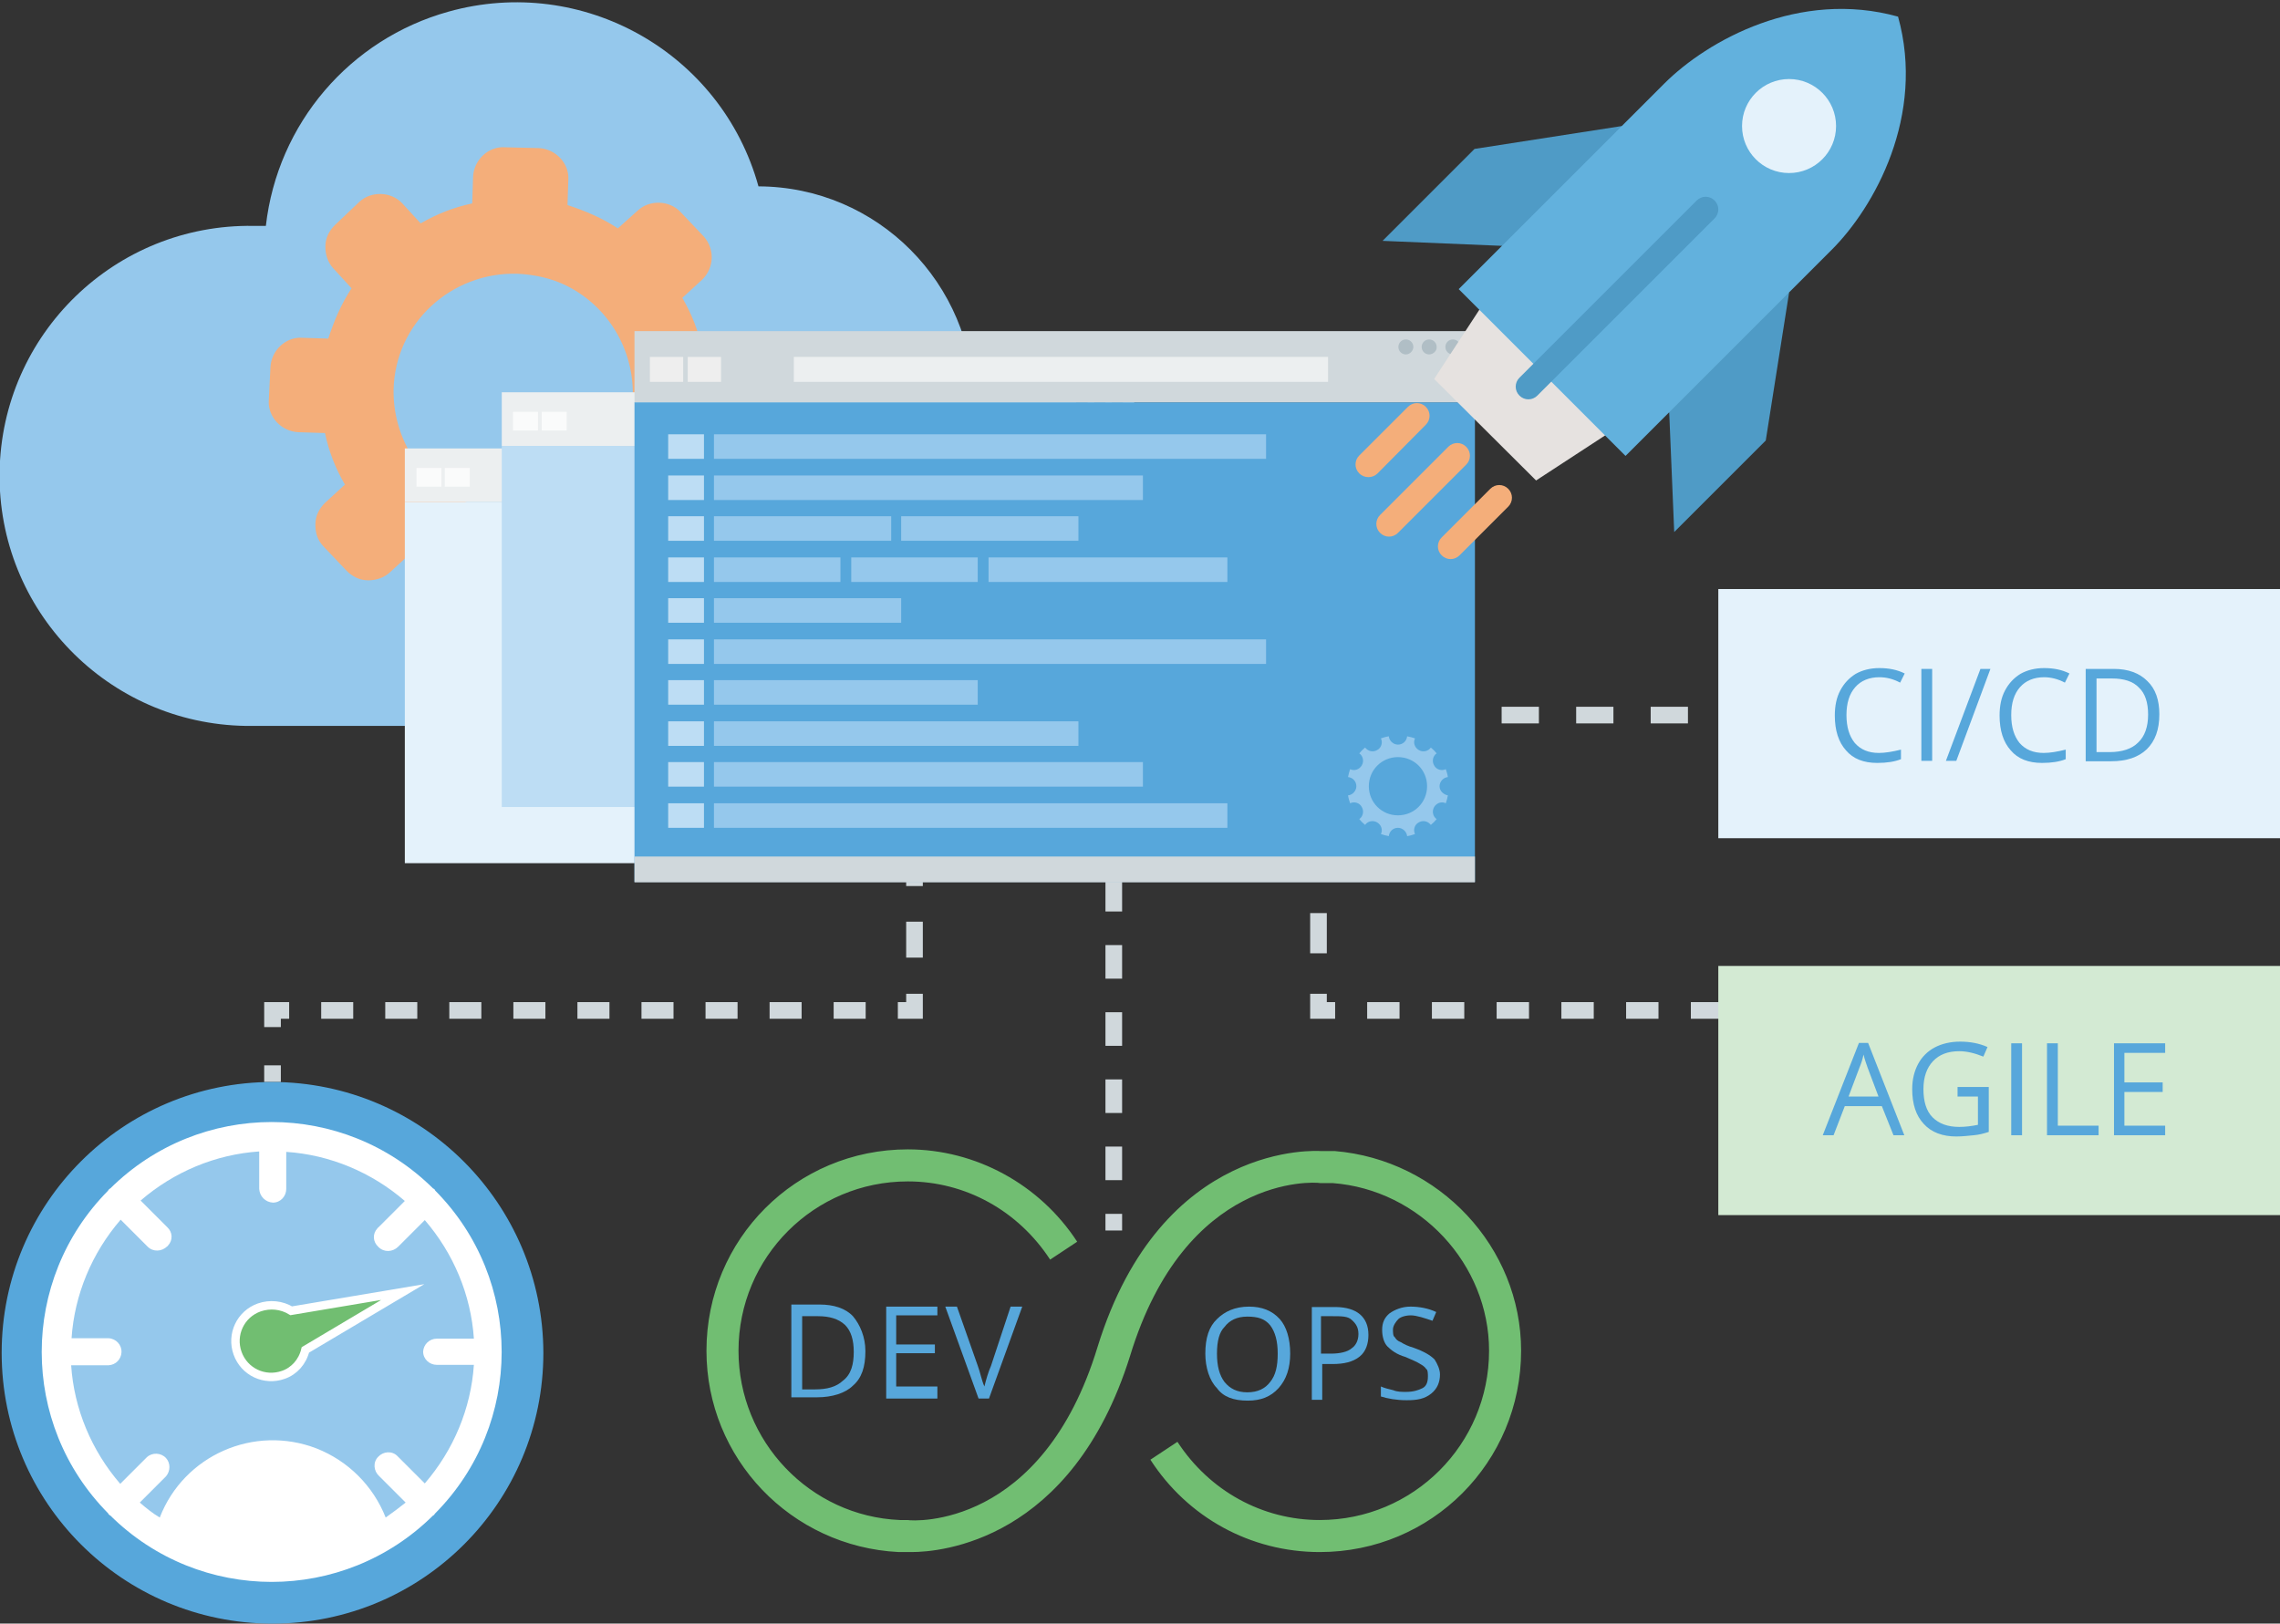 <?xml version="1.0" encoding="utf-8"?>
<!-- Generator: Adobe Illustrator 19.1.1, SVG Export Plug-In . SVG Version: 6.00 Build 0)  -->
<svg version="1.1" id="Layer_1" xmlns="http://www.w3.org/2000/svg" xmlns:xlink="http://www.w3.org/1999/xlink" x="0px" y="0px"
	 viewBox="132 -53.8 548 390.3" style="enable-background:new 132 -53.8 548 390.3;" xml:space="preserve">
<rect x="132" y="-53.8" width="548" height="390.3" fill="#333333" stroke="none"/>
<style type="text/css">
	.st0{fill:none;stroke:#D0D8DC;stroke-width:4;stroke-miterlimit:10;}
	.st1{fill:none;stroke:#D0D8DC;stroke-width:4;stroke-miterlimit:10;stroke-dasharray:8.073,8.073;}
	.st2{fill:none;stroke:#D0D8DC;stroke-width:4;stroke-miterlimit:10;stroke-dasharray:7.698,7.698;}
	.st3{fill:none;stroke:#D0D8DC;stroke-width:4;stroke-miterlimit:10;stroke-dasharray:8.633,8.633;}
	.st4{fill:none;stroke:#D0D8DC;stroke-width:4;stroke-miterlimit:10;stroke-dasharray:9.667,9.667;}
	.st5{fill:none;stroke:#D0D8DC;stroke-width:4;stroke-miterlimit:10;stroke-dasharray:7.78,7.78;}
	.st6{fill:none;stroke:#D0D8DC;stroke-width:4;stroke-miterlimit:10;stroke-dasharray:8.956,8.956;}
	.st7{fill:#D3EAD3;}
	.st8{fill:#E4F2FB;}
	.st9{fill:#95C8EC;}
	.st10{fill:#F4AE7A;}
	.st11{fill:#ECEFF0;}
	.st12{fill:#FAFBFB;}
	.st13{fill:#B0BEC5;}
	.st14{fill:#BDDDF4;}
	.st15{fill:#57A7DB;}
	.st16{fill:#D0D8DC;}
	.st17{fill:#EEEEEE;}
	.st18{fill:#71BE72;}
	.st19{fill:#E6E2E0;}
	.st20{fill:#4F9BC6;}
	.st21{fill:#62B1DD;}
	.st22{fill:#FFFFFF;}
	.st23{fill:#71BE71;stroke:#FFFFFF;stroke-width:2.03;stroke-miterlimit:10;}
</style>
<g>
	<g>
		<line class="st0" x1="399.7" y1="242" x2="399.7" y2="238"/>
		<line class="st1" x1="399.7" y1="229.9" x2="399.7" y2="153.2"/>
		<line class="st0" x1="399.7" y1="149.2" x2="399.7" y2="145.2"/>
	</g>
</g>
<g>
	<g>
		<line class="st0" x1="197.5" y1="206.3" x2="197.5" y2="202.3"/>
		<polyline class="st0" points="197.5,193.1 197.5,189.1 201.5,189.1 		"/>
		<line class="st2" x1="209.2" y1="189.1" x2="343.9" y2="189.1"/>
		<polyline class="st0" points="347.8,189.1 351.8,189.1 351.8,185.1 		"/>
		<line class="st3" x1="351.8" y1="176.4" x2="351.8" y2="163.5"/>
		<line class="st0" x1="351.8" y1="159.2" x2="351.8" y2="155.2"/>
	</g>
</g>
<g>
	<g>
		<line class="st0" x1="448.9" y1="152.1" x2="448.9" y2="156.1"/>
		<line class="st4" x1="448.9" y1="165.7" x2="448.9" y2="180.2"/>
		<polyline class="st0" points="448.9,185.1 448.9,189.1 452.9,189.1 		"/>
		<line class="st5" x1="460.6" y1="189.1" x2="550.1" y2="189.1"/>
		<line class="st0" x1="554" y1="189.1" x2="558" y2="189.1"/>
	</g>
</g>
<g>
	<g>
		<line class="st0" x1="550.7" y1="118.1" x2="546.7" y2="118.1"/>
		<line class="st6" x1="537.7" y1="118.1" x2="488.5" y2="118.1"/>
		<line class="st0" x1="484" y1="118.1" x2="480" y2="118.1"/>
	</g>
</g>
<rect x="545" y="178.4" class="st7" width="135" height="59.9"/>
<rect x="545" y="87.8" class="st8" width="135" height="59.9"/>
<path id="_Path_6" class="st9" d="M364.5,55.8c1-4.2,1.6-8.6,1.6-12.9C365.9,14.3,342.9-8.9,314.3-9c-8.9-32.2-42.3-51-74.5-42
	c-23.7,6.6-41.1,26.9-43.9,51.5h-3c-33.2-0.5-60.5,26-61,59.2s26,60.5,59.2,61c0.6,0,1.1,0,1.7,0h170c18,0,32.8-14.4,32.9-32.3
	C395.8,70.8,382,56.3,364.5,55.8z"/>
<title>ux-research</title>
<path id="XMLID_3_" class="st10" d="M298.8,69.8l-4.4-4.8c2.5-3.8,4.2-7.8,5.6-12.1l6.4,0.2c3.8,0.2,7.3-3,7.5-7.1l0.4-8.1
	c0.2-3.8-3-7.3-7.1-7.5l-6.4-0.2c-1-4.6-2.5-8.4-4.8-12.4l4.8-4.4c2.9-2.9,3-7.3,0.4-10.3l-5.6-5.9c-2.7-2.9-7.5-3-10.3-0.4
	l-4.8,4.3c-3.8-2.5-7.8-4.2-12.1-5.6l0.2-6.2c0.2-3.8-3-7.3-7.1-7.5l-8.3-0.2c-3.8-0.2-7.3,3-7.5,7.1l-0.2,6.4
	c-4.6,1-8.4,2.5-12.4,4.8l-4.4-4.8c-2.7-2.9-7.5-3-10.3-0.4l-5.9,5.6c-1.3,1.3-2.3,3-2.3,5.2c0,1.9,0.6,3.8,1.9,5.2l4.4,4.8
	c-2.5,3.8-4.2,7.8-5.6,12.1l-6.4-0.2c-3.8-0.2-7.3,3-7.5,7.1l-0.4,8.1c-0.2,3.8,3,7.3,7.1,7.5l6.4,0.2c1,4.6,2.5,8.4,4.8,12.4
	l-4.8,4.4c-1.3,1.3-2.3,3-2.3,5.2s0.6,3.8,1.9,5.2l5.6,5.9c1.3,1.3,3,2.3,5.2,2.3c1.9,0,3.8-0.6,5.2-1.9l4.8-4.4
	c3.8,2.5,7.8,4.2,12.1,5.6l-0.2,6.4c-0.2,3.8,3,7.3,7.1,7.5l8.1,0.4c3.8,0.2,7.3-3,7.5-7.1l0.2-6.4c4.6-1,8.4-2.5,12.4-4.8l4.4,4.8
	c1.3,1.3,3,2.3,5.2,2.3c1.9,0,3.8-0.6,5.2-1.9l5.9-5.6C301.4,77.5,301.4,72.9,298.8,69.8z M254.4,69.1c-4.2-0.2-8.3-1.1-11.9-2.9
	c-10-5-16.1-15.3-15.9-26.4c0.4-15.9,13.8-28.2,29.7-27.8c4.2,0.2,8.3,1.1,11.9,2.9c10,5,16.1,15.3,15.9,26.4
	C283.8,57.2,270.4,69.4,254.4,69.1z"/>
<g>
	<g id="XMLID_453_">
		<rect id="XMLID_462_" x="229.3" y="66.9" class="st8" width="152" height="86.8"/>
		<rect id="XMLID_460_" x="229.3" y="54" class="st11" width="152" height="12.9"/>
		<rect id="XMLID_459_" x="258.1" y="58.7" class="st11" width="96.6" height="4.5"/>
		<rect id="XMLID_458_" x="238.9" y="58.7" class="st12" width="6" height="4.5"/>
		<rect id="XMLID_457_" x="232.1" y="58.7" class="st12" width="6" height="4.5"/>
		<path id="XMLID_456_" class="st13" d="M369,58.2h-0.5c-0.6,0-1.1-0.5-1.1-1.1v-0.5c0-0.6,0.5-1.1,1.1-1.1h0.5
			c0.6,0,1.1,0.5,1.1,1.1v0.5C370.1,57.7,369.6,58.2,369,58.2z"/>
		<path id="XMLID_455_" class="st13" d="M373.3,58.2h-0.5c-0.6,0-1.1-0.5-1.1-1.1v-0.5c0-0.6,0.5-1.1,1.1-1.1h0.5
			c0.6,0,1.1,0.5,1.1,1.1v0.5C374.4,57.7,373.9,58.2,373.3,58.2z"/>
		<path id="XMLID_454_" class="st13" d="M377.5,58.2H377c-0.6,0-1.1-0.5-1.1-1.1v-0.5c0-0.6,0.5-1.1,1.1-1.1h0.5
			c0.6,0,1.1,0.5,1.1,1.1v0.5C378.6,57.7,378.1,58.2,377.5,58.2z"/>
	</g>
	<g id="XMLID_444_">
		<rect id="XMLID_452_" x="252.6" y="53.4" class="st14" width="152" height="86.8"/>
		<rect id="XMLID_451_" x="252.6" y="40.5" class="st11" width="152" height="12.9"/>
		<rect id="XMLID_450_" x="281.4" y="45.2" class="st11" width="96.6" height="4.5"/>
		<rect id="XMLID_449_" x="262.2" y="45.2" class="st12" width="6" height="4.5"/>
		<rect id="XMLID_448_" x="255.3" y="45.2" class="st12" width="6" height="4.5"/>
		<path id="XMLID_447_" class="st13" d="M392.3,44.7h-0.5c-0.6,0-1.1-0.5-1.1-1.1v-0.5c0-0.6,0.5-1.1,1.1-1.1h0.5
			c0.6,0,1.1,0.5,1.1,1.1v0.5C393.4,44.2,392.9,44.7,392.3,44.7z"/>
		<path id="XMLID_446_" class="st13" d="M396.6,44.7h-0.5c-0.6,0-1.1-0.5-1.1-1.1v-0.5c0-0.6,0.5-1.1,1.1-1.1h0.5
			c0.6,0,1.1,0.5,1.1,1.1v0.5C397.7,44.2,397.2,44.7,396.6,44.7z"/>
		<path id="XMLID_445_" class="st13" d="M400.8,44.7h-0.5c-0.6,0-1.1-0.5-1.1-1.1v-0.5c0-0.6,0.5-1.1,1.1-1.1h0.5
			c0.6,0,1.1,0.5,1.1,1.1v0.5C401.9,44.2,401.4,44.7,400.8,44.7z"/>
	</g>
	<g id="XMLID_443_">
		<rect id="XMLID_185_" x="284.5" y="42.9" class="st15" width="202" height="115.3"/>
		<rect id="XMLID_316_" x="284.5" y="25.8" class="st16" width="202" height="17.1"/>
		<rect id="XMLID_315_" x="322.8" y="32" class="st11" width="128.4" height="6"/>
		<rect id="XMLID_318_" x="297.3" y="32" class="st17" width="8" height="6"/>
		<rect id="XMLID_332_" x="288.2" y="32" class="st17" width="8" height="6"/>
		<g id="XMLID_14_">
			<path id="XMLID_317_" class="st13" d="M469.9,31.4L469.9,31.4c-1,0-1.8-0.8-1.8-1.8l0,0c0-1,0.8-1.8,1.8-1.8l0,0
				c1,0,1.8,0.8,1.8,1.8l0,0C471.7,30.5,470.9,31.4,469.9,31.4z"/>
			<path id="XMLID_327_" class="st13" d="M475.5,31.4L475.5,31.4c-1,0-1.8-0.8-1.8-1.8l0,0c0-1,0.8-1.8,1.8-1.8l0,0
				c1,0,1.8,0.8,1.8,1.8l0,0C477.4,30.5,476.5,31.4,475.5,31.4z"/>
			<path id="XMLID_328_" class="st13" d="M481.2,31.4L481.2,31.4c-1,0-1.8-0.8-1.8-1.8l0,0c0-1,0.8-1.8,1.8-1.8l0,0
				c1,0,1.8,0.8,1.8,1.8l0,0C483,30.5,482.2,31.4,481.2,31.4z"/>
		</g>
	</g>
	<rect id="XMLID_38_" x="284.5" y="152.1" class="st16" width="202" height="6.2"/>
	<rect id="XMLID_395_" x="292.6" y="50.6" class="st14" width="8.6" height="5.9"/>
	<rect id="XMLID_120_" x="292.6" y="60.5" class="st14" width="8.6" height="5.9"/>
	<rect id="XMLID_135_" x="292.6" y="70.3" class="st14" width="8.6" height="5.9"/>
	<rect id="XMLID_137_" x="292.6" y="80.2" class="st14" width="8.6" height="5.9"/>
	<rect id="XMLID_184_" x="292.6" y="90" class="st14" width="8.6" height="5.9"/>
	<rect id="XMLID_182_" x="292.6" y="99.9" class="st14" width="8.6" height="5.9"/>
	<rect id="XMLID_180_" x="292.6" y="109.7" class="st14" width="8.6" height="5.9"/>
	<rect id="XMLID_178_" x="292.6" y="119.6" class="st14" width="8.6" height="5.9"/>
	<rect id="XMLID_186_" x="292.6" y="129.4" class="st14" width="8.6" height="5.9"/>
	<rect id="XMLID_188_" x="292.6" y="139.3" class="st14" width="8.6" height="5.9"/>
	<rect id="XMLID_217_" x="303.6" y="50.6" class="st9" width="132.7" height="5.9"/>
	<rect id="XMLID_216_" x="303.6" y="60.5" class="st9" width="103.1" height="5.9"/>
	<rect id="XMLID_215_" x="303.6" y="70.3" class="st9" width="42.6" height="5.9"/>
	<rect id="XMLID_214_" x="303.6" y="80.2" class="st9" width="30.4" height="5.9"/>
	<rect id="XMLID_213_" x="303.6" y="90" class="st9" width="45" height="5.9"/>
	<rect id="XMLID_212_" x="303.6" y="99.9" class="st9" width="132.7" height="5.9"/>
	<rect id="XMLID_208_" x="303.6" y="109.7" class="st9" width="63.4" height="5.9"/>
	<rect id="XMLID_202_" x="303.6" y="119.6" class="st9" width="87.6" height="5.9"/>
	<rect id="XMLID_190_" x="303.6" y="129.4" class="st9" width="103.1" height="5.9"/>
	<rect id="XMLID_189_" x="303.6" y="139.3" class="st9" width="123.4" height="5.9"/>
	<rect id="XMLID_130_" x="348.6" y="70.3" class="st9" width="42.6" height="5.9"/>
	<rect id="XMLID_131_" x="336.6" y="80.2" class="st9" width="30.4" height="5.9"/>
	<rect id="XMLID_218_" x="369.6" y="80.2" class="st9" width="57.4" height="5.9"/>
	<g id="XMLID_562_">
		<path id="XMLID_563_" class="st9" d="M468,142.2c-3.9,0-7-3.1-7-7s3.1-7,7-7s7,3.1,7,7S471.9,142.2,468,142.2z M478,135.2
			c0-1.1,0.9-2.1,2-2.2c-0.1-0.7-0.3-1.3-0.5-1.9c-1,0.5-2.3,0.1-2.8-0.9c-0.6-1-0.3-2.3,0.6-2.9c-0.4-0.5-0.9-1-1.4-1.4
			c-0.6,0.9-1.9,1.2-2.9,0.6c-1-0.6-1.4-1.8-0.9-2.8c-0.6-0.2-1.3-0.4-1.9-0.5c-0.1,1.1-1,2-2.2,2c-1.1,0-2.1-0.9-2.2-2
			c-0.7,0.1-1.3,0.3-1.9,0.5c0.5,1,0.1,2.3-0.9,2.8c-1,0.6-2.2,0.3-2.9-0.6c-0.5,0.4-1,0.9-1.4,1.4c0.9,0.6,1.2,1.9,0.6,2.9
			s-1.8,1.4-2.8,0.9c-0.2,0.6-0.4,1.3-0.5,1.9c1.1,0.1,2,1,2,2.2c0,1.1-0.9,2.1-2,2.2c0.1,0.7,0.3,1.3,0.5,1.9
			c1-0.5,2.3-0.1,2.8,0.9c0.6,1,0.3,2.3-0.6,2.9c0.4,0.5,0.9,1,1.4,1.4c0.6-0.9,1.9-1.2,2.9-0.6c1,0.6,1.4,1.8,0.9,2.8
			c0.6,0.2,1.3,0.4,1.9,0.5c0.1-1.1,1-2,2.2-2c1.1,0,2.1,0.9,2.2,2c0.7-0.1,1.3-0.3,1.9-0.5c-0.5-1-0.1-2.3,0.9-2.8
			c1-0.6,2.2-0.3,2.9,0.6c0.5-0.4,1-0.9,1.4-1.4c-0.9-0.6-1.2-1.9-0.6-2.9s1.8-1.4,2.8-0.9c0.2-0.6,0.4-1.3,0.5-1.9
			C478.9,137.2,478,136.3,478,135.2z"/>
	</g>
</g>
<g>
	<g>
		<g>
			<path class="st18" d="M452.8,222.9c-1.3,0-2.5,0-3.4,0c-0.4,0-38.2-2.8-53.6,47.1c-13.3,43.7-44.1,41.9-45.7,41.6
				c-0.6,0-1.3,0-1.8,0c-21.6-0.9-38.8-18.9-38.8-40.7c0-22.5,18.2-40.7,40.7-40.7c13.8,0,26.5,7,34.2,18.8l6.5-4.3
				c-9-13.8-24.4-22.2-40.7-22.2c-26.9,0-48.4,21.6-48.4,48.4c0,25.9,20.3,47.1,46.2,48.4c0.6,0,1.6,0,1.8,0c0,0,0.6,0,1.3,0
				c6.8,0,38.5-2.5,52.5-47.1c13.3-43.7,44.1-41.9,45.7-41.6c0.9,0,2.1,0,3,0c21,1.6,37.6,19.5,37.6,40.3
				c0,22.5-18.2,40.7-40.7,40.7c-13.8,0-26.5-7-34.2-18.8l-6.5,4.3c8.9,13.8,24,22.2,40.7,22.2c26.9,0,48.4-21.6,48.4-48.4
				C497.6,246,477.9,225,452.8,222.9z"/>
		</g>
	</g>
	<g>
		<path class="st15" d="M340,271c0,3.8-0.9,6.5-3,8.3c-1.8,1.8-5,2.8-8.6,2.8h-6.2v-22.3h6.8c3.4,0,6.2,0.9,8,2.8
			C338.7,264.6,340,267.6,340,271z M337.2,271.2c0-2.8-0.6-5-2.1-6.5c-1.6-1.5-3.8-2.1-6.5-2.1h-3.8v17.6h3c3,0,5.2-0.6,6.8-2.1
			C336.6,276.6,337.2,274.1,337.2,271.2z"/>
		<path class="st15" d="M357.3,282.4H345v-22.1h12.3v2.1h-9.9v7h9.3v2.1h-9.3v8h9.9V282.4z"/>
		<path class="st15" d="M374.9,260.3h2.8l-8,22.1h-2.5l-8-22.1h2.8l5,14.2c0.6,1.6,0.9,3.4,1.6,5c0.4-1.6,0.9-3.4,1.6-5L374.9,260.3
			z"/>
	</g>
	<g>
		<path class="st15" d="M442.1,271.6c0,3.4-0.9,6.2-2.8,8.3s-4.3,3-7.4,3c-3.4,0-5.9-0.9-7.4-3c-1.8-1.8-2.8-5-2.8-8.3
			c0-3.8,0.9-6.5,2.8-8.3c1.8-1.8,4.3-3,7.7-3c3,0,5.5,0.9,7.4,3C441.2,265.1,442.1,268,442.1,271.6z M424.5,271.6
			c0,3,0.6,5.2,1.8,6.8c1.3,1.6,3,2.5,5.5,2.5s4.3-0.9,5.5-2.5c1.3-1.6,1.8-3.8,1.8-6.8s-0.6-5.2-1.8-6.8c-1.3-1.6-3-2.1-5.5-2.1
			s-4.3,0.9-5.5,2.5C425.1,266.4,424.5,268.5,424.5,271.6z"/>
		<path class="st15" d="M460.9,267.1c0,2.1-0.6,4-2.1,5.2c-1.6,1.3-3.8,1.8-6.5,1.8h-2.5v8.6h-2.5v-22.3h5.9
			C458,260.5,460.9,262.7,460.9,267.1z M449.4,271.6h2.5c2.1,0,4-0.4,5-1.3c0.9-0.6,1.6-1.8,1.6-3.4c0-1.6-0.6-2.5-1.6-3.4
			c-0.9-0.9-2.5-0.9-4.6-0.9h-2.8V271.6L449.4,271.6z"/>
		<path class="st15" d="M478.1,276.6c0,1.8-0.6,3.4-2.1,4.6c-1.6,1.3-3.4,1.6-5.9,1.6s-4.6-0.4-6.2-0.9v-2.4c0.9,0.4,1.8,0.6,3,0.9
			c0.9,0.4,2.1,0.4,3,0.4c1.8,0,3-0.4,4-0.9s1.3-1.6,1.3-2.8c0-0.6,0-1.6-0.4-1.8c-0.4-0.6-0.9-0.9-1.6-1.3
			c-0.6-0.4-1.8-0.9-3.4-1.6c-2.1-0.6-3.4-1.6-4.3-2.5c-0.9-0.9-1.3-2.5-1.3-4c0-1.8,0.6-3,1.8-4c1.3-0.9,3-1.6,5-1.6
			c2.1,0,4.3,0.4,6.2,1.3l-0.9,2.1c-1.8-0.6-3.8-1.3-5.2-1.3c-1.3,0-2.5,0.4-3,0.9c-0.6,0.6-1.3,1.6-1.3,2.5c0,0.6,0,1.6,0.4,1.8
			c0.4,0.6,0.6,0.9,1.6,1.3c0.6,0.4,1.6,0.9,3,1.3c2.5,0.9,4,1.8,5,2.8C477.5,274.1,478.1,275.4,478.1,276.6z"/>
	</g>
</g>
<g>
	<polygon class="st19" points="489.3,18 476.7,37.3 501.2,61.7 520.5,49.1 	"/>
	<polygon class="st20" points="562,16.6 521.8,-23.5 486.4,-18 464.3,4.1 493,5.3 533.2,45.4 534.4,74.1 556.4,52.1 	"/>
	<path class="st21" d="M588.2-49.8c-23.7-6.6-45.8,5.7-56.2,16.1c-3.1,3.1-49.4,49.4-49.4,49.4l40.1,40.1c0,0,41.9-41.9,49.4-49.4
		C582.6-4,594.8-26.1,588.2-49.8z"/>
	<path class="st20" d="M497.2,41.3c-1.2-1.2-1.2-3.1,0-4.3l42.6-42.6c1.2-1.2,3.1-1.2,4.3,0s1.2,3.1,0,4.3l-42.6,42.6
		C500.3,42.5,498.4,42.5,497.2,41.3z"/>
	<circle class="st8" cx="562" cy="-23.5" r="11.3"/>
	<g>
		<path class="st10" d="M458.7,60c-1.2-1.2-1.2-3.1,0-4.3L470.4,44c1.2-1.2,3.1-1.2,4.3,0s1.2,3.1,0,4.3L463.1,60
			C461.9,61.2,459.9,61.2,458.7,60z"/>
		<path class="st10" d="M478.5,79.7c-1.2-1.2-1.2-3.1,0-4.3l11.7-11.7c1.2-1.2,3.1-1.2,4.3,0c1.2,1.2,1.2,3.1,0,4.3l-11.7,11.7
			C481.6,80.9,479.7,80.9,478.5,79.7z"/>
		<path class="st10" d="M463.7,74.3c-1.2-1.2-1.2-3.1,0-4.3l16.4-16.4c1.2-1.2,3.1-1.2,4.3,0s1.2,3.1,0,4.3L468,74.3
			C466.8,75.5,464.9,75.5,463.7,74.3z"/>
	</g>
</g>
<g>
	<circle class="st22" cx="197.3" cy="271" r="62.9"/>
	<path class="st15" d="M197.5,206.3c-35.9,0-65.1,29.1-65.1,65.1s29.1,65.1,65.1,65.1s65.1-29.1,65.1-65.1l0,0
		C262.5,235.5,233.4,206.4,197.5,206.3z M236.6,310c-0.1,0.1-0.2,0.2-0.2,0.3c-0.1,0.1-0.2,0.2-0.3,0.2c-21.5,21.3-56.1,21.3-77.6,0
		c-0.2,0-0.2-0.2-0.3-0.2c-0.1-0.1-0.2-0.2-0.2-0.3c-21.3-21.5-21.3-56.1,0-77.6c0-0.2,0.2-0.2,0.2-0.3c0.1-0.1,0.2-0.2,0.3-0.2
		c21.5-21.3,56.1-21.3,77.6,0c0.2,0,0.2,0.2,0.3,0.2s0.2,0.2,0.2,0.3C257.9,253.9,257.9,288.5,236.6,310z"/>
	<path class="st9" d="M237,268h8.9c-0.7-10.5-4.9-20.5-11.8-28.5l-6.4,6.4c-1.3,1.3-3.4,1.4-4.7,0.1l-0.1-0.1
		c-1.3-1.2-1.4-3.1-0.2-4.4c0.1-0.1,0.1-0.2,0.2-0.2l6.4-6.4c-8-6.9-18-11.1-28.5-11.8v8.9c0,1.8-1.4,3.3-3.2,3.3l0,0
		c-1.8-0.1-3.2-1.5-3.3-3.3v-9c-10.5,0.7-20.5,4.9-28.5,11.8l6.4,6.4c1.3,1.2,1.4,3.1,0.2,4.4c-0.1,0.1-0.1,0.2-0.2,0.2
		c-1.3,1.3-3.4,1.4-4.7,0.1l-0.1-0.1l-6.4-6.4c-6.9,8-11.1,18-11.8,28.5h8.9c1.8,0.1,3.2,1.6,3.1,3.4c-0.1,1.7-1.4,3-3.1,3.1h-9
		c0.7,10.5,4.9,20.5,11.8,28.5l6.4-6.4c1.3-1.2,3.4-1.1,4.6,0.2c1.1,1.2,1.1,3.1,0,4.4l-6.3,6.3c1.5,1.3,3.1,2.6,4.8,3.6
		c5.8-15,22.7-22.4,37.7-16.6c7.6,3,13.6,9,16.6,16.6c1.7-1.2,3.3-2.4,4.8-3.6l-6.4-6.4c-1.3-1.2-1.5-3.3-0.2-4.6
		c1.2-1.3,3.3-1.5,4.6-0.2c0.1,0.1,0.2,0.2,0.2,0.2l6.4,6.4c6.9-8,11.1-18,11.8-28.5H237c-1.8,0-3.3-1.4-3.3-3.2l0,0
		C233.8,269.4,235.2,268,237,268z"/>
	<path class="st23" d="M200.1,276.7c-4.5,1.6-9.4-0.7-11-5.2s0.7-9.4,5.2-11l0,0c2.6-0.9,5.4-0.6,7.7,0.8l26.8-4.5l-23.4,13.9
		C204.7,273.6,202.7,275.8,200.1,276.7z"/>
</g>
<g>
	<path class="st15" d="M583.7,109c-2.4,0-4.4,0.8-5.8,2.4c-1.4,1.6-2.1,3.8-2.1,6.7c0,2.9,0.7,5.1,2,6.7c1.4,1.6,3.3,2.4,5.8,2.4
		c1.5,0,3.3-0.3,5.3-0.8v2.3c-1.5,0.6-3.4,0.9-5.7,0.9c-3.3,0-5.8-1-7.5-3c-1.8-2-2.7-4.8-2.7-8.4c0-2.3,0.4-4.3,1.3-6
		c0.9-1.7,2.1-3,3.7-4c1.6-0.9,3.5-1.4,5.7-1.4c2.3,0,4.3,0.4,6.1,1.3l-1.1,2.2C587,109.4,585.4,109,583.7,109z"/>
	<path class="st15" d="M593.8,129.2V107h2.6v22.1H593.8z"/>
	<path class="st15" d="M610.4,107l-8.2,22.1h-2.5l8.3-22.1H610.4z"/>
	<path class="st15" d="M623.3,109c-2.4,0-4.4,0.8-5.8,2.4c-1.4,1.6-2.1,3.8-2.1,6.7c0,2.9,0.7,5.1,2,6.7c1.4,1.6,3.3,2.4,5.8,2.4
		c1.5,0,3.3-0.3,5.3-0.8v2.3c-1.5,0.6-3.4,0.9-5.7,0.9c-3.3,0-5.8-1-7.5-3c-1.8-2-2.7-4.8-2.7-8.4c0-2.3,0.4-4.3,1.3-6
		c0.9-1.7,2.1-3,3.7-4c1.6-0.9,3.5-1.4,5.7-1.4c2.3,0,4.3,0.4,6.1,1.3l-1.1,2.2C626.6,109.4,624.9,109,623.3,109z"/>
	<path class="st15" d="M651,117.9c0,3.7-1,6.4-3,8.4c-2,1.9-4.8,2.9-8.6,2.9h-6.1V107h6.8c3.4,0,6.1,1,8,2.9
		C650.1,111.8,651,114.5,651,117.9z M648.3,118c0-2.9-0.7-5.1-2.2-6.5c-1.4-1.5-3.6-2.2-6.5-2.2h-3.7v17.7h3.1
		c3.1,0,5.4-0.8,6.9-2.3C647.5,123.2,648.3,120.9,648.3,118z"/>
</g>
<g>
	<path class="st15" d="M587.1,219.1l-2.8-7h-8.9l-2.7,7h-2.6l8.7-22.2h2.2l8.7,22.2H587.1z M583.5,209.8l-2.6-6.9
		c-0.3-0.9-0.7-1.9-1-3.2c-0.2,1-0.5,2-1,3.2l-2.6,6.9H583.5z"/>
	<path class="st15" d="M602.5,207.5h7.5v10.8c-1.2,0.4-2.4,0.7-3.6,0.8s-2.6,0.3-4.2,0.3c-3.3,0-6-1-7.8-3c-1.9-2-2.8-4.8-2.8-8.4
		c0-2.3,0.5-4.3,1.4-6c0.9-1.7,2.3-3.1,4-4s3.8-1.4,6.1-1.4c2.4,0,4.6,0.4,6.6,1.3l-1,2.3c-2-0.8-3.9-1.3-5.8-1.3
		c-2.7,0-4.8,0.8-6.3,2.4s-2.3,3.8-2.3,6.7c0,3,0.7,5.3,2.2,6.8s3.6,2.3,6.4,2.3c1.5,0,3-0.2,4.5-0.5v-6.8h-4.9V207.5z"/>
	<path class="st15" d="M615.4,219.1V197h2.6v22.1H615.4z"/>
	<path class="st15" d="M624,219.1V197h2.6v19.8h9.8v2.3H624z"/>
	<path class="st15" d="M652.4,219.1h-12.3V197h12.3v2.3h-9.8v7.1h9.2v2.3h-9.2v8.1h9.8V219.1z"/>
</g>
</svg>
